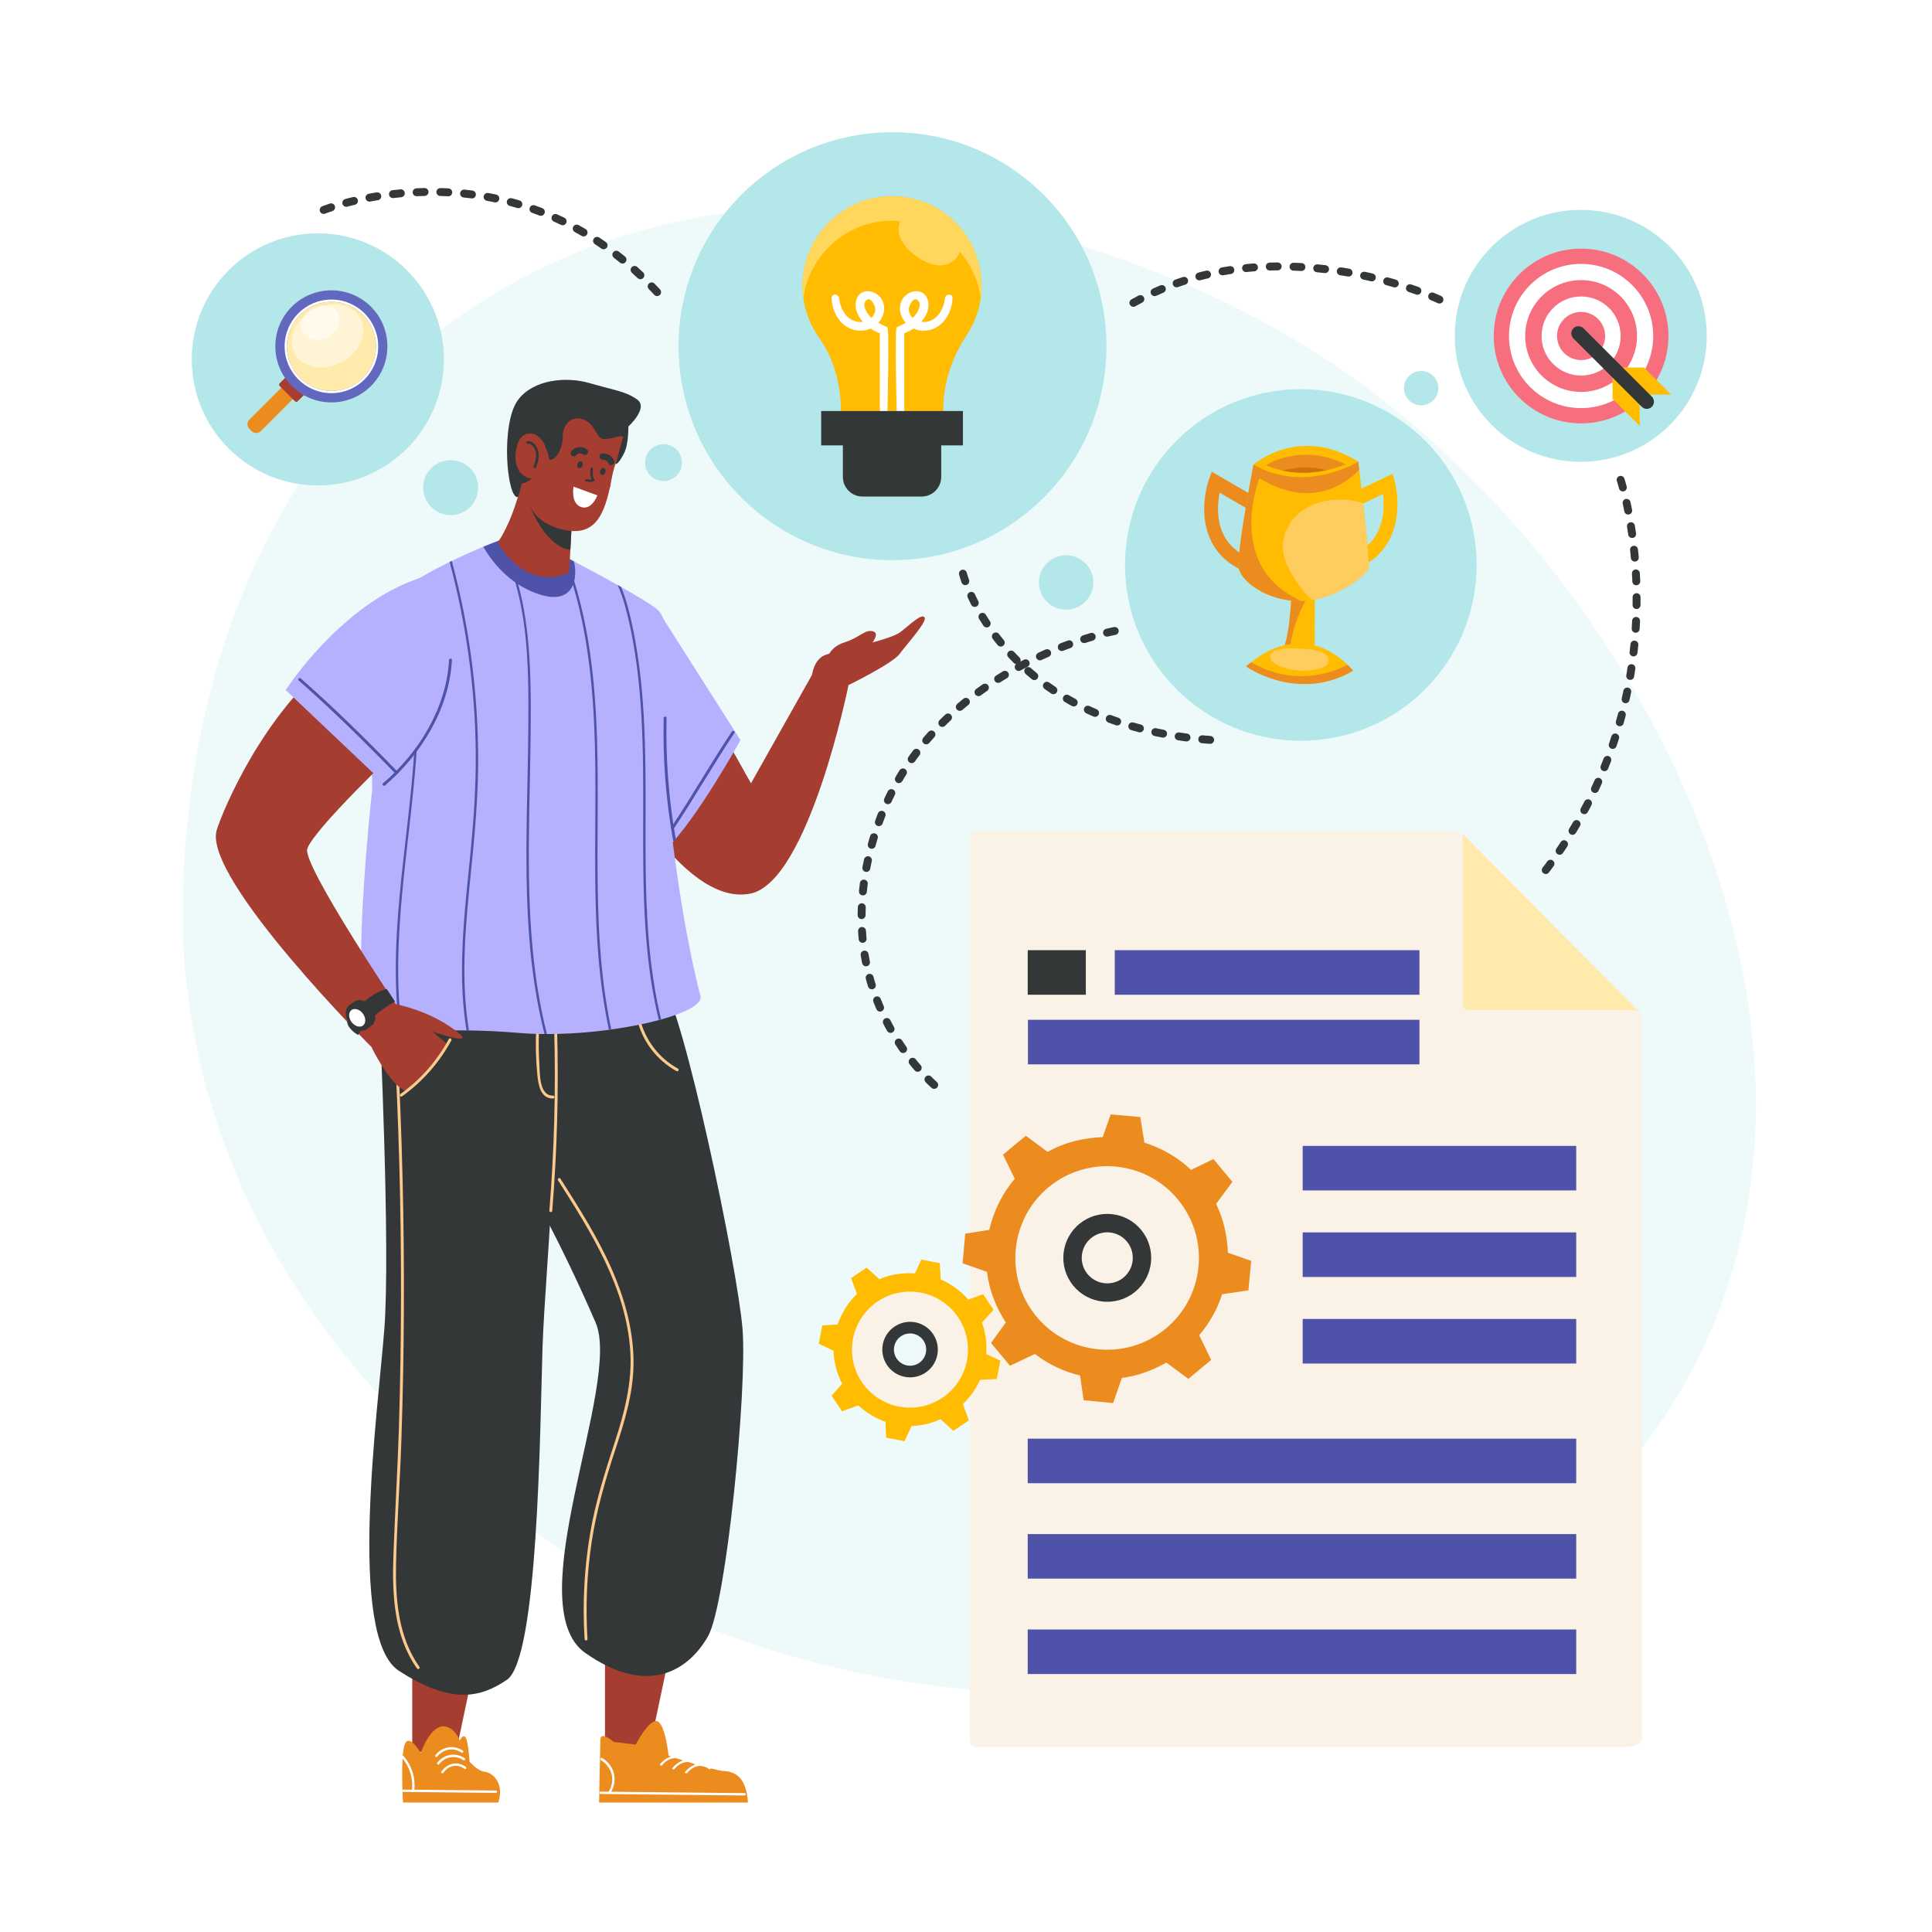 <?xml version="1.0" encoding="UTF-8"?> <svg xmlns="http://www.w3.org/2000/svg" xmlns:xlink="http://www.w3.org/1999/xlink" version="1.1" x="0px" y="0px" viewBox="0 0 500 500" style="enable-background:new 0 0 500 500;" xml:space="preserve"> <g id="BACKGROUND"> <rect style="fill:#FFFFFF;" width="500" height="500"></rect> <path style="opacity:0.22;fill:#B4E7E9;" d="M47.982,252.098c11.556,112.69,119.27,162.324,127.731,166.05 c82.103,36.159,206.877,27.934,258.016-56.202c54.976-90.448-8.163-214.307-89.411-268.234 c-56.641-37.594-156.615-64.121-230.077-8.435C38.436,142.74,47.254,244.996,47.982,252.098z"></path> </g> <g id="OBJECTS"> <g> <g> <path style="fill:#A53D31;" d="M156.803,195.757c0,0,19.058,39.211,37.409,35.504c15.075-3.045,25.384-53.964,25.384-53.964 l-9.438-2.665l-15.806,28.087l-24.082-42.958C170.269,159.761,156.217,185.607,156.803,195.757z"></path> <path style="fill:#A53D31;" d="M214.048,170.626c0,0,0.497-3.127,4.474-4.37c3.977-1.243,5.344-3.48,7.456-2.858 c2.113,0.621-1.219,4.225-1.219,4.225S216.409,171.391,214.048,170.626z"></path> <path style="fill:#A53D31;" d="M210.157,174.632c0,0,0.452-3.902,3.269-5.062c2.817-1.16,16.735-3.811,19.552-5.965 c2.817-2.154,5.468-4.87,6.296-3.843c0.829,1.027-4.639,6.992-6.462,9.477c-1.823,2.485-13.217,8.059-13.217,8.059 S211.527,176.877,210.157,174.632z"></path> <path style="fill:#B6B1FF;" d="M170.158,157.785l21.483,33.762c0,0-11.443,20.669-19.156,28.1v-1.338 C172.486,218.309,161.545,178.746,170.158,157.785z"></path> <g> <path style="fill:#4F52A9;" d="M189.416,189.322c-5.44,8.136-10.27,16.66-15.71,24.796c-0.269,0.402,0.38,0.778,0.648,0.378 c5.44-8.136,10.27-16.66,15.71-24.796C190.333,189.298,189.683,188.922,189.416,189.322L189.416,189.322z"></path> </g> <g> <path style="fill:#A53D31;" d="M194.231,203.044c0.009,3.37-0.207,6.73-0.648,10.071c-0.051,0.389,0.561,0.385,0.612,0 c0.441-3.341,0.657-6.701,0.648-10.071C194.842,202.65,194.23,202.65,194.231,203.044L194.231,203.044z"></path> </g> <g> <path style="fill:#A53D31;" d="M194.215,206.377c-0.84,1.23-1.68,2.46-2.52,3.69c-0.223,0.326,0.307,0.632,0.528,0.309 c0.84-1.23,1.68-2.46,2.52-3.69C194.965,206.36,194.436,206.054,194.215,206.377L194.215,206.377z"></path> </g> </g> <g> <g> <g> <polygon style="fill:#A53D31;" points="106.686,425.506 106.686,453.219 117.88,454.111 123.36,428.164 "></polygon> </g> <g> <g> <path style="fill:#EC8B1E;" d="M128.953,466.498h-24.659c0,0-0.696-11.97,0.445-15.024c1.141-3.054,4.137,2.19,4.137,2.19 s2.66-7.787,6.553-6.814c1.774,0.443,2.886,2.013,3.572,3.594c0.297-0.628,0.728-1.243,1.222-1.068 c0.932,0.331,1.283,6.424,1.29,6.568c1.061,1.107,2.516,2.375,3.752,2.548C128.142,458.898,130.413,461.979,128.953,466.498z"></path> </g> <g> <g> <path style="fill:#FFFFFF;" d="M113.134,454.632c1.6-1.986,4.163-2.481,6.322-1.056c0.329,0.217,0.636-0.312,0.309-0.528 c-2.368-1.563-5.297-1.04-7.063,1.152C112.457,454.503,112.887,454.938,113.134,454.632L113.134,454.632z"></path> </g> </g> <g> <g> <path style="fill:#FFFFFF;" d="M113.616,456.589c1.6-1.986,4.163-2.481,6.322-1.056c0.329,0.217,0.636-0.312,0.309-0.528 c-2.368-1.563-5.297-1.04-7.063,1.152C112.939,456.461,113.369,456.896,113.616,456.589L113.616,456.589z"></path> </g> </g> <g> <g> <path style="fill:#FFFFFF;" d="M114.749,458.789c1.341-1.885,3.576-2.415,5.493-0.994c0.316,0.235,0.622-0.296,0.309-0.528 c-2.194-1.627-4.808-0.925-6.33,1.214C113.992,458.802,114.522,459.108,114.749,458.789L114.749,458.789z"></path> </g> </g> <g> <g> <path style="fill:#FFFFFF;" d="M104.048,454.926c1.976,2.319,2.88,5.299,2.572,8.325c-0.04,0.391,0.572,0.388,0.612,0 c0.325-3.194-0.673-6.318-2.751-8.757C104.225,454.194,103.794,454.628,104.048,454.926L104.048,454.926z"></path> </g> </g> <g> <g> <path style="fill:#FFFFFF;" d="M104.374,463.748c7.99,0.083,15.981,0.167,23.971,0.25c0.394,0.004,0.394-0.608,0-0.612 c-7.99-0.083-15.981-0.167-23.971-0.25C103.98,463.132,103.98,463.744,104.374,463.748L104.374,463.748z"></path> </g> </g> </g> </g> <path style="fill:#343737;" d="M98.164,261.599c0,0,2.929,61.482,1.298,82.424c-1.631,20.943-9.702,79.683,3.793,88.392 c13.547,8.743,21.099,6.968,27.931,2.314c8.081-5.506,8.556-64.304,9.212-85.79c0.656-21.487,6.796-76.127-0.555-87.34 C132.491,250.385,98.164,261.599,98.164,261.599z"></path> <g> <path style="fill:#FBCA8C;" d="M101.913,267.165c1.28,22.774,1.907,45.584,1.868,68.394 c-0.019,11.363-0.203,22.726-0.551,34.084c-0.335,10.95-1.018,21.883-1.414,32.829c-0.363,10.038,0.09,20.811,6.088,29.312 c0.276,0.391,0.927,0.017,0.648-0.379c-5.476-7.76-6.248-17.463-6.052-26.679c0.228-10.702,1.03-21.399,1.385-32.099 c0.745-22.466,0.847-44.952,0.307-67.424c-0.305-12.687-0.817-25.368-1.529-38.039 C102.636,266.685,101.886,266.682,101.913,267.165L101.913,267.165z"></path> </g> </g> <g> <g> <g> <g> <polygon style="fill:#A53D31;" points="156.569,425.506 156.569,453.219 167.763,454.111 173.243,428.164 "></polygon> </g> </g> <g> <g> <path style="fill:#EC8B1E;" d="M164.511,451.501c0,0,3.519-6.757,5.596-6.035c2.077,0.721,2.923,8.917,2.923,8.917 s11.281,3.773,14.433,3.971c3.152,0.198,5.703,1.986,6.108,8.141h-38.522c0,0,0.26-13.9,0.33-16.282 c0.07-2.383,3.462,0.596,3.462,0.596L164.511,451.501z"></path> </g> <g> <g> <path style="fill:#FFFFFF;" d="M155.474,455.495c2.695,1.644,3.959,4.912,2.093,8.122c-0.207,0.356,0.28,0.667,0.489,0.309 c2.043-3.516,0.783-7.136-2.206-8.959C155.532,454.773,155.156,455.301,155.474,455.495L155.474,455.495z"></path> </g> </g> <g> <g> <path style="fill:#FFFFFF;" d="M155.417,464.282c10.073,0.105,20.145,0.21,30.218,0.316c2.342,0.024,4.684,0.049,7.025,0.073 c0.393,0.004,0.472-0.608,0.078-0.612c-10.073-0.105-20.145-0.211-30.218-0.316c-2.342-0.025-4.684-0.049-7.025-0.073 C155.102,463.667,155.024,464.278,155.417,464.282L155.417,464.282z"></path> </g> </g> <g> <g> <path style="fill:#FFFFFF;" d="M171.362,456.806c1.583-1.885,3.885-2.415,5.62-0.994c0.286,0.235,0.66-0.296,0.376-0.528 c-1.986-1.627-4.689-0.925-6.485,1.214C170.604,456.819,171.095,457.124,171.362,456.806L171.362,456.806z"></path> </g> </g> <g> <g> <path style="fill:#FFFFFF;" d="M174.553,457.808c1.583-1.885,3.885-2.415,5.62-0.994c0.286,0.235,0.66-0.296,0.376-0.528 c-1.986-1.627-4.689-0.925-6.485,1.214C173.794,457.82,174.286,458.126,174.553,457.808L174.553,457.808z"></path> </g> </g> <g> <g> <path style="fill:#FFFFFF;" d="M177.852,458.809c1.582-1.885,3.885-2.415,5.62-0.994c0.286,0.235,0.66-0.296,0.376-0.528 c-1.986-1.627-4.689-0.925-6.485,1.214C177.094,458.822,177.585,459.128,177.852,458.809L177.852,458.809z"></path> </g> </g> </g> </g> <path style="fill:#343737;" d="M118.376,276.269c0,0,18.972,27.158,35.775,66.034c6.848,15.843-20.253,73.173-2.65,85.5 c16.209,11.352,26.718,4.497,31.75-4.375c4.7-8.287,10.146-63.649,8.922-79.405c-1.223-15.756-15.531-83.947-20.829-89.2 C166.045,249.57,118.376,276.269,118.376,276.269z"></path> <g> <path style="fill:#FBCA8C;" d="M143.43,266.543c0.427,15.605,0.007,31.225-1.255,46.785c-0.039,0.481,0.711,0.479,0.75,0 c1.263-15.56,1.682-31.18,1.255-46.785C144.167,266.061,143.417,266.059,143.43,266.543L143.43,266.543z"></path> </g> <g> <path style="fill:#FBCA8C;" d="M138.745,266.54c-0.162,3.93-0.063,7.864,0.332,11.778c0.249,2.473,0.827,6.037,4.042,5.98 c0.482-0.009,0.483-0.759,0-0.75c-3.61,0.064-3.372-5.661-3.531-8.108c-0.193-2.964-0.216-5.933-0.093-8.9 C139.515,266.058,138.765,266.059,138.745,266.54L138.745,266.54z"></path> </g> <g> <path style="fill:#FBCA8C;" d="M164.918,263.921c1.377,5.632,5.077,10.471,10.151,13.277c0.423,0.234,0.801-0.414,0.379-0.648 c-4.913-2.717-8.473-7.376-9.806-12.829C165.527,263.253,164.804,263.452,164.918,263.921L164.918,263.921z"></path> </g> <g> <path style="fill:#FBCA8C;" d="M144.402,305.438c8.589,13.478,17.63,27.772,18.71,44.164c0.542,8.23-1.535,16.071-4.076,23.821 c-2.545,7.761-4.971,15.466-6.331,23.54c-1.514,8.989-1.98,18.13-1.413,27.227c0.03,0.479,0.78,0.483,0.75,0 c-0.523-8.396-0.177-16.839,1.087-25.158c1.255-8.26,3.573-16.175,6.194-24.089c2.502-7.556,4.806-15.234,4.63-23.276 c-0.172-7.855-2.316-15.551-5.416-22.729c-3.634-8.416-8.575-16.171-13.488-23.88 C144.79,304.654,144.141,305.029,144.402,305.438L144.402,305.438z"></path> </g> </g> <g> <path style="fill:#B6B1FF;" d="M173.887,215.675c-19.271,11.207-77.346,0-77.346,0s-1.719-53.816,3.103-59.405 c3.798-4.402,14.686-10.22,24.16-14.241c0.275-0.116,0.55-0.232,0.824-0.347c0.153-0.063,0.306-0.128,0.459-0.19 c1.621-0.671,3.187-1.28,4.652-1.815l15.589,3.919c0,0,0.871,0.451,2.288,1.195c0.128,0.067,0.263,0.139,0.402,0.21 c0.167,0.088,0.34,0.179,0.52,0.273c6.053,3.193,18.804,10.041,21.621,12.51c3.729,3.266,3.943,17.46,2.041,28.631 C170.298,197.585,173.887,215.675,173.887,215.675z"></path> <path style="fill:#4F52A9;" d="M140.24,154.018c-8.708-2.477-13.552-9.625-15.154-12.524c1.621-0.671,3.187-1.28,4.652-1.815 l15.589,3.919c0,0,0.871,0.451,2.288,1.195c0.128,0.067,0.263,0.139,0.402,0.21c0.167,0.088,0.34,0.179,0.52,0.273 C149.549,149.329,148.705,156.425,140.24,154.018z"></path> <g> <path style="fill:#4F52A9;" d="M145.653,139.766c-0.002-0.008-0.004-0.014-0.004-0.016c0.002-0.002,0.006,0.004,0.012,0.016 H145.653z"></path> </g> <path style="fill:#B6B1FF;" d="M171.098,263.839c-0.198,0.055-0.396,0.11-0.597,0.163c-3.562,0.96-7.778,1.8-12.298,2.428 c-0.204,0.029-0.408,0.055-0.612,0.084c-5.152,0.689-10.673,1.099-16.049,1.091c-0.212,0-0.424-0.002-0.634-0.004 c-2.302-0.016-4.575-0.11-6.775-0.296c-4.755-0.397-8.997-0.575-12.771-0.624c-0.21-0.004-0.416-0.006-0.622-0.008 c-7.185-0.069-12.632,0.318-16.643,0.5c-0.212,0.01-0.42,0.018-0.624,0.026c-3.501,0.143-5.835,0.088-7.23-0.658 c-6.353-3.399-0.016-61.358-0.016-61.358l0.09-0.008l10.082-0.92l0.599-0.055l16.025-1.464l0.62-0.055l12.883-1.176l0.616-0.055 l16.93-1.545l0.602-0.055l11.747-1.072l0.614-0.057l4.722-0.43c0.552,4.687,1.164,10.182,1.904,16.158 c0.053,0.42,0.104,0.842,0.159,1.266c1.631,12.997,3.882,28.115,7.468,42.113C181.795,259.809,177.63,262.023,171.098,263.839z"></path> <g> <path style="fill:#4F52A9;" d="M171.76,185.822c-0.249,10.597,0.566,21.189,2.422,31.624c0.085,0.474,0.807,0.273,0.723-0.199 c-1.845-10.37-2.643-20.895-2.396-31.425C172.522,185.339,171.772,185.34,171.76,185.822L171.76,185.822z"></path> </g> <g> <path style="fill:#4F52A9;" d="M106.998,204.2c-0.428,4.335-0.926,8.667-1.421,12.997c-0.508,4.43-1.009,8.861-1.431,13.293 c-1.152,12.139-1.715,24.584-0.049,36.682c-0.212,0.01-0.42,0.018-0.624,0.026c-0.51-3.676-0.813-7.384-0.95-11.097 c-0.483-13.071,0.991-26.033,2.475-38.994c0.489-4.284,0.981-8.567,1.401-12.853c0.133-1.346,0.259-2.691,0.375-4.039 c1.364-15.805,1.531-32.18-3.123-47.435c0.169-0.122,0.34-0.245,0.516-0.367c2.234,7.252,3.415,14.802,3.851,22.394 C108.582,184.644,107.966,194.433,106.998,204.2z"></path> </g> <g> <path style="fill:#4F52A9;" d="M123.744,197.527c-0.008,1.719-0.043,3.437-0.102,5.154c-0.188,5.574-0.622,11.132-1.144,16.688 c-0.149,1.594-0.306,3.191-0.467,4.785c-1.419,14.064-2.981,28.531-0.671,42.527c-0.21-0.004-0.416-0.006-0.622-0.008 c-1.003-6.116-1.283-12.353-1.142-18.561c0.202-8.844,1.197-17.642,2.071-26.435c0.077-0.791,0.155-1.58,0.228-2.371 c0.522-5.517,0.936-11.038,1.125-16.569c0.088-2.575,0.128-5.15,0.106-7.731c-0.141-16.73-2.428-33.418-6.767-49.573 c0.188-0.094,0.373-0.184,0.561-0.273c2.255,8.371,3.961,16.883,5.101,25.479C123.206,179.549,123.783,188.538,123.744,197.527z "></path> </g> <g> <g> <path style="fill:#4F52A9;" d="M141.541,267.605c-0.212,0-0.424-0.002-0.634-0.004c-2.018-7.986-3.225-16.164-3.892-24.376 c-0.616-7.59-0.789-15.193-0.775-22.802c0.01-6.304,0.155-12.612,0.285-18.918c0.098-4.699,0.188-9.397,0.212-14.092 c0.082-15.872,0.063-33.198-7.811-47.433c0.194-0.075,0.387-0.147,0.577-0.214c3.929,7.174,5.909,15.242,6.875,23.35 c1.046,8.747,1.034,17.605,0.954,26.4c-0.037,3.98-0.112,7.955-0.192,11.933c-0.112,5.484-0.232,10.967-0.271,16.451 c-0.006,0.85-0.01,1.7-0.01,2.553C136.832,236.283,137.643,252.239,141.541,267.605z"></path> </g> </g> <g> <path style="fill:#4F52A9;" d="M158.202,266.431c-0.204,0.029-0.408,0.055-0.612,0.084c-1.337-6.257-2.194-12.618-2.722-19 c-0.746-9.034-0.858-18.084-0.84-27.136c0.014-6.824,0.102-13.652,0.043-20.474c-0.018-2.281-0.053-4.563-0.112-6.844 c-0.436-16.696-2.186-33.646-8.298-49.29c0.194,0.102,0.467,0.245,0.811,0.422c3.034,7.937,5.001,16.243,6.216,24.657 c1.484,10.282,1.896,20.635,1.984,31c0.057,6.83-0.027,13.664-0.037,20.486c-0.002,0.669-0.002,1.337-0.002,2.006 C154.644,237.082,155.117,251.998,158.202,266.431z"></path> </g> <g> <path style="fill:#4F52A9;" d="M171.098,263.839c-0.198,0.055-0.396,0.11-0.597,0.163c-1.382-5.694-2.308-11.499-2.909-17.334 c-0.962-9.346-1.132-18.728-1.146-28.115c-0.012-6.593,0.055-13.189-0.025-19.776c-0.014-1.15-0.031-2.3-0.055-3.45 c-0.177-8.63-0.661-17.275-1.961-25.815c-0.634-4.157-1.44-8.306-2.545-12.363c-0.532-1.957-1.172-3.9-2.008-5.745 c0.296,0.165,0.589,0.332,0.881,0.495c0.736,1.751,1.315,3.58,1.806,5.419c1.244,4.657,2.114,9.421,2.767,14.196 c1.234,9.026,1.619,18.109,1.729,27.206c0.081,6.557,0.02,13.12,0.031,19.67c0.002,1.527,0.008,3.052,0.02,4.577 C167.201,236.664,167.876,250.516,171.098,263.839z"></path> </g> </g> <g> <path style="fill:#A53D31;" d="M103.06,193.852c0,0-21.7,20.548-23.535,25.795c-1.441,4.121,24.687,42.916,24.687,42.916 l-7.109,9.386c0,0-44.895-44.767-41.001-57.176c1.685-5.369,12.008-29.963,30.05-44.147L103.06,193.852z"></path> <g> <path style="fill:#343737;" d="M89.853,264.447c0,0,4.17-6.977,10.236-8.506l2.141,3.262c0,0-7.173,3.866-9.545,8.665 C92.684,267.868,89.937,266.323,89.853,264.447z"></path> <path style="fill:#343737;" d="M94.961,266.308l1.234-0.913c1.242-0.919,1.233-3.043-0.024-4.743 c-1.258-1.699-3.287-2.331-4.529-1.411l-1.467,1.116l0.552,0.687l3.828,4.758L94.961,266.308z"></path> <path style="fill:#343737;" d="M94.961,266.308c1.244-0.92,1.232-3.044-0.025-4.743c-1.258-1.699-3.285-2.331-4.529-1.411 c-1.244,0.92-1.232,3.044,0.025,4.743C91.69,266.597,93.718,267.228,94.961,266.308z"></path> <path style="fill:#FFFFFF;" d="M93.928,265.418c0.811-0.6,0.804-1.986-0.016-3.095c-0.82-1.109-2.143-1.521-2.955-0.92 c-0.812,0.6-0.804,1.986,0.016,3.095C91.794,265.606,93.117,266.018,93.928,265.418z"></path> </g> <g> <path style="fill:#A53D31;" d="M79.434,218.903c-2.209-2.584-5.103-4.406-8.38-5.302c-0.699-0.191-0.998,0.894-0.299,1.085 c3.104,0.849,5.793,2.568,7.883,5.013C79.11,220.25,79.902,219.451,79.434,218.903L79.434,218.903z"></path> </g> <g> <path style="fill:#A53D31;" d="M74.467,212.524c1.125,1.527,1.983,3.176,2.565,4.983c0.221,0.686,1.308,0.393,1.085-0.299 c-0.61-1.893-1.498-3.65-2.679-5.252C75.013,211.38,74.037,211.94,74.467,212.524L74.467,212.524z"></path> </g> <path style="fill:#A53D31;" d="M115.664,270.151c0,0-0.22,0.456-0.603,1.193c0,0,0,0-0.001,0.002 c-2.963,4.012-6.357,7.708-10.107,10.996c-4.083-1.612-8.71-11.139-8.71-11.139l6.186-11.311c0,0,9.536,1.707,16.57,7.714 c3.523,3.009-7.034-0.604-7.034-0.604L115.664,270.151z"></path> <g> <path style="fill:#FBCA8C;" d="M116.155,268.9c-3.049,5.62-7.31,10.474-12.503,14.206c-0.388,0.279-0.014,0.93,0.378,0.648 c5.298-3.808,9.66-8.739,12.772-14.475C117.033,268.854,116.386,268.475,116.155,268.9L116.155,268.9z"></path> </g> <g> <g> <path style="fill:#B6B1FF;" d="M108.437,149.682c-15.07,4.94-27.87,19.112-34.517,28.888l25.472,24.149 c0,0,10.058-6.022,13.423-21.245C116.517,164.723,108.437,149.682,108.437,149.682z"></path> </g> </g> <g> <path style="fill:#4F52A9;" d="M77.31,176.108c8.705,7.667,16.989,15.813,25.055,24.144c0.336,0.347,0.866-0.183,0.53-0.53 c-8.066-8.332-16.35-16.478-25.055-24.144C77.479,175.26,76.947,175.788,77.31,176.108L77.31,176.108z"></path> </g> <g> <path style="fill:#4F52A9;" d="M116.214,170.802c-0.671,12.411-7.833,23.988-17.108,31.937c-0.367,0.315,0.165,0.843,0.53,0.53 c9.429-8.081,16.646-19.862,17.327-32.468C116.99,170.32,116.24,170.321,116.214,170.802L116.214,170.802z"></path> </g> </g> <g> <g> <g> <path style="fill:#A53D31;" d="M128.839,140.4c0,0,6.669,12.863,18.455,7.798l0.423-7.95l0.279-5.246l0.196-3.673 l-13.008-7.143C133.685,130.612,131.706,136.032,128.839,140.4z"></path> </g> <g> <path style="fill:#343737;" d="M136.937,130.445c3.569,9.25,8.662,11.922,10.674,11.802l0.385-7.247L136.937,130.445z"></path> </g> </g> <g> <g> <path style="fill:#A53D31;" d="M135.279,120.142c-0.141,0.562-0.242,1.088-0.305,1.595c-0.145,1.174-0.09,2.247,0.145,3.395 c0.31,1.512,0.928,3.162,1.803,5.351c1.376,3.439,4.621,5.477,8.04,6.407c9.08,2.473,11.572-3.499,13.344-13.055 c1.099-5.934,3.606-8.713,2.763-11.361l-0.003-0.001c-0.069-0.131-0.141-0.259-0.214-0.385 c-1.735-3.025-4.633-5.217-7.983-6.195c-0.646-0.188-1.268-0.347-1.872-0.479c-0.136-0.034-0.273-0.063-0.408-0.088 c-0.056-0.014-0.113-0.025-0.167-0.034c-0.153-0.033-0.304-0.062-0.456-0.087c-0.108-0.021-0.216-0.04-0.323-0.056 c-0.247-0.042-0.487-0.077-0.723-0.108c-7.532-0.966-10.531,2.971-11.963,7.268 C135.985,115.232,135.737,118.319,135.279,120.142z"></path> </g> <path style="fill:#343737;" d="M138.515,112.438c0,0,2.342,1.417,2.599,3.238c0.257,1.821,0.34,3.88,1.84,3.184 c1.5-0.696,2.723-3.363,2.695-6.029c-0.028-2.667,2.051-5.5,5.386-4.25c3.335,1.25,3.091,5.114,5.422,5.057 c2.331-0.057,3.901-1.14,4.783-0.557c0,0-1.094,4.361-1.971,7.007c0,0,0.634,0.347,2.228-2.769 c1.226-2.397,1.125-6.946,1.125-6.946s5.333-4.833,2.25-7c-3.083-2.167-5.965-2.375-12.215-4.208 c-6.25-1.833-14.602-0.906-18.535,4.25c-4.661,6.111-2.964,25.676-0.111,25.242 C134.342,128.618,135.777,121.445,138.515,112.438z"></path> <g> <path style="fill:#343737;" d="M137.907,123.533c-1.293-0.305-2.256-0.952-2.932-1.796c-0.145,1.174-0.09,2.247,0.145,3.395 C136.139,124.913,137.088,124.413,137.907,123.533z"></path> </g> <g> <path style="fill:#343737;" d="M150.738,120.524c-0.18,0.477-0.616,0.755-0.974,0.62c-0.358-0.135-0.502-0.631-0.322-1.108 c0.18-0.477,0.616-0.755,0.974-0.62C150.774,119.551,150.918,120.047,150.738,120.524z"></path> </g> <g> <path style="fill:#343737;" d="M156.641,122.247c-0.18,0.477-0.616,0.755-0.974,0.62s-0.502-0.631-0.322-1.108 c0.18-0.477,0.616-0.755,0.974-0.62C156.677,121.273,156.821,121.77,156.641,122.247z"></path> </g> <g> <path style="fill:#A53D31;" d="M145.038,121.876c-0.126,0.501,0.551,1.102,1.511,1.344c0.961,0.241,1.841,0.032,1.967-0.469 c0.126-0.501-0.551-1.102-1.511-1.344C146.045,121.165,145.164,121.375,145.038,121.876z"></path> </g> <g> <path style="fill:#A53D31;" d="M157.828,126.231c-0.373,0.133-0.902,0.143-1.456,0.004c-0.959-0.241-1.636-0.842-1.51-1.344 c0.126-0.5,1.007-0.709,1.966-0.468c0.528,0.133,0.971,0.375,1.242,0.65L157.828,126.231z"></path> </g> <g> <g> <path style="fill:#343737;" d="M150.973,117.641c-0.509-0.357-1.334-0.527-1.755,0.068c-0.256,0.361-0.708,0.547-1.122,0.311 c-0.356-0.204-0.57-0.756-0.311-1.122c0.919-1.297,2.68-1.615,4-0.689c0.363,0.254,0.546,0.71,0.311,1.122 C151.891,117.688,151.34,117.898,150.973,117.641L150.973,117.641z"></path> </g> </g> <g> <g> <path style="fill:#343737;" d="M157.502,119.985c-0.321-0.659-0.772-1.024-1.528-1.019c-1.06,0.007-1.098-1.639-0.037-1.646 c1.303-0.009,2.404,0.643,2.978,1.82C159.377,120.086,157.967,120.938,157.502,119.985L157.502,119.985z"></path> </g> </g> <g> <path style="fill:#343737;" d="M151.602,124.551c-0.139-0.062-0.214-0.219-0.167-0.368c0.049-0.161,0.22-0.251,0.381-0.201 c0.558,0.172,1.017,0.153,1.307,0.106c-0.554-1.162-0.281-2.761-0.267-2.835c0.029-0.166,0.187-0.276,0.353-0.247 c0.166,0.03,0.277,0.187,0.247,0.353c-0.003,0.018-0.305,1.795,0.379,2.742c0.054,0.074,0.071,0.169,0.047,0.258 c-0.024,0.089-0.086,0.162-0.17,0.199c-0.035,0.016-0.872,0.378-2.075,0.008C151.624,124.56,151.612,124.556,151.602,124.551z"></path> </g> </g> <g> <path style="fill:#FFFFFF;" d="M154.601,128.2c0,0-2.078-0.77-6.169-2.258c0,0-0.862,4.59,2.202,5.342 C153.234,131.921,154.601,128.2,154.601,128.2z"></path> </g> <g> <g> <path style="fill:#A53D31;" d="M150.746,132.986c-0.748,0.056-1.481-0.128-1.905-0.789c-0.215-0.335,0.316-0.652,0.53-0.317 c0.302,0.472,0.844,0.527,1.361,0.489C151.129,132.339,151.14,132.957,150.746,132.986L150.746,132.986z"></path> </g> </g> <g> <g> <path style="fill:#A53D31;" d="M141.369,122.004c0.86-1.342,0.992-3.021,0.471-4.527c-0.676-1.95-2.053-5.036-4.061-5.254 c-2.951-0.32-3.928,2.137-4.299,4.796c-0.37,2.659,0.475,6.477,4.171,6.824C139.499,124.016,140.664,123.102,141.369,122.004z"></path> </g> </g> <g> <g> <g> <path style="fill:#343737;" d="M138.088,120.691c0.413-1.048,0.768-2.164,0.625-3.306c-0.127-1.02-0.829-2.629-2.118-2.537 c-0.432,0.031-0.555-0.638-0.119-0.669c1.243-0.089,2.166,0.862,2.612,1.958c0.643,1.58,0.235,3.272-0.365,4.795 C138.564,121.337,137.927,121.099,138.088,120.691L138.088,120.691z"></path> </g> </g> </g> </g> </g> <g> <g> <g> <path style="fill:#FAF2E6;" d="M250.945,218.353c0-1.602,0.368-3.339,1.97-3.339h124.363l47.703,47.21v187.431 c0,1.602-2.23,2.462-3.832,2.462H252.915c-1.602,0-1.97-0.86-1.97-2.462V218.353z"></path> </g> <g> <path style="fill:#FFEAAC;" d="M380.54,261.424h43.146l-45.116-45.608v43.146C378.571,260.563,378.939,261.424,380.54,261.424z"></path> </g> <rect x="265.973" y="245.906" style="fill:#343737;" width="15.039" height="11.53"></rect> <path style="fill:#4F52A9;" d="M367.35,245.906h-78.853v11.53h78.853V245.906z M367.35,263.926H266.029v11.53H367.35V263.926z M265.973,383.85h141.95v-11.53h-141.95V383.85z M265.973,408.547h141.95v-11.53h-141.95V408.547z M265.973,433.243h141.95 v-11.53h-141.95V433.243z M337.133,296.555v11.53h70.79v-11.53H337.133z M337.133,330.48h70.79v-11.53h-70.79V330.48z M337.133,352.875h70.79v-11.53h-70.79V352.875z"></path> </g> <g> <g> <path style="fill:#FAF2E6;" d="M304.799,348.037c12.413-10.088,14.298-28.333,4.208-40.751 c-10.094-12.416-28.335-14.301-40.752-4.212c-12.417,10.09-14.303,28.336-4.211,40.754 C274.136,356.244,292.382,358.13,304.799,348.037z M280.796,318.505c3.894-3.164,9.616-2.573,12.781,1.322 c3.165,3.895,2.574,9.617-1.319,12.781c-3.895,3.165-9.619,2.575-12.783-1.32C276.309,327.392,276.901,321.67,280.796,318.505z"></path> <path style="fill:#343737;" d="M290.726,330.656c-2.824,2.298-6.997,1.867-9.295-0.96c-2.3-2.825-1.868-6.998,0.962-9.296 c2.828-2.299,6.997-1.864,9.293,0.962C293.982,324.19,293.556,328.357,290.726,330.656 M293.733,334.352 c4.873-3.96,5.612-11.123,1.651-15.995c-3.96-4.876-11.123-5.613-15.995-1.654c-4.876,3.962-5.618,11.124-1.655,15.997 C281.697,337.575,288.857,338.314,293.733,334.352L293.733,334.352z"></path> <path style="fill:#EC8B1E;" d="M256.476,347.552l4.906,5.901l6.436-3.049c3.547,2.683,7.493,4.585,11.695,5.559l0.936,6.419 l7.626,0.719l2.264-6.5c4.017-0.488,7.852-1.894,11.509-3.974l5.702,4.22l5.901-4.906l-3.102-6.38 c2.696-3.197,4.723-6.766,5.94-10.614l6.798-1.01l0.719-7.625l-6.027-2.105c-0.18-4.281-1.087-8.668-3.05-12.637l4.209-5.711 l-4.906-5.901l-5.777,2.817c-3.495-3.336-7.691-5.663-12.084-7.07l-1.065-6.612l-7.66-0.688l-2.065,5.876 c-4.867,0.176-9.849,1.344-14.272,3.829l-5.629-4.181l-5.901,4.906l3.046,6.237c-3.309,3.862-5.485,8.458-6.605,13.217 l-6.218,0.99l-0.69,7.661l6.334,2.219c0.531,4.599,2.234,9.009,4.854,13.101L256.476,347.552z M268.084,340.545 c-8.265-10.169-6.716-25.167,3.455-33.432c10.169-8.264,25.164-6.713,33.427,3.457c8.266,10.168,6.719,25.165-3.453,33.429 C291.343,352.263,276.347,350.714,268.084,340.545z"></path> </g> <g> <path style="fill:#FAF2E6;" d="M245.559,364.586c8.448-5.552,10.795-16.903,5.242-25.354 c-5.556-8.45-16.904-10.797-25.354-5.245c-8.45,5.553-10.798,16.905-5.244,25.356 C225.756,367.793,237.108,370.141,245.559,364.586z M232.348,344.488c2.65-1.742,6.21-1.005,7.952,1.645 c1.742,2.651,1.006,6.211-1.644,7.952c-2.651,1.742-6.212,1.006-7.953-1.645C228.961,349.79,229.698,346.23,232.348,344.488z"></path> <path style="fill:#343737;" d="M237.817,352.761c-1.922,1.265-4.518,0.728-5.783-1.196c-1.266-1.922-0.728-4.519,1.197-5.783 c1.924-1.265,4.518-0.726,5.782,1.197C240.277,348.903,239.744,351.496,237.817,352.761 M239.473,355.277 c3.316-2.179,4.238-6.636,2.057-9.951c-2.179-3.318-6.636-4.238-9.951-2.059c-3.319,2.18-4.241,6.636-2.06,9.952 C231.7,356.536,236.155,357.457,239.473,355.277L239.473,355.277z"></path> <path style="fill:#FFBC00;" d="M215.206,361.202l2.708,4.023l4.241-1.507c2.059,1.913,4.419,3.36,6.999,4.24l0.18,4.095 l4.749,0.938l1.837-3.943c2.557-0.051,5.058-0.691,7.49-1.765l3.316,3.017l4.023-2.709l-1.544-4.209 c1.899-1.838,3.401-3.953,4.411-6.295l4.338-0.202l0.938-4.748l-3.655-1.708c0.159-2.703-0.131-5.52-1.113-8.139l3.01-3.323 l-2.708-4.023l-3.812,1.403c-1.985-2.32-4.475-4.05-7.148-5.215l-0.248-4.225l-4.772-0.921l-1.673,3.563 c-3.071-0.199-6.278,0.217-9.217,1.498l-3.273-2.988l-4.023,2.708l1.518,4.116c-2.327,2.217-3.988,4.969-4.995,7.889 l-3.972,0.226l-0.922,4.773l3.841,1.799c0.041,2.926,0.831,5.807,2.217,8.547L215.206,361.202z M222.951,357.536 c-4.549-6.92-2.619-16.251,4.302-20.8c6.92-4.548,16.25-2.618,20.797,4.303c4.549,6.92,2.621,16.251-4.301,20.798 C236.829,366.386,227.499,364.456,222.951,357.536z"></path> </g> </g> </g> <g> <g> <path style="fill:#B4E7E9;" d="M382.153,146.208c0,25.129-20.371,45.5-45.499,45.5c-25.128,0-45.5-20.371-45.5-45.5 c0-25.128,20.371-45.499,45.5-45.499C361.782,100.709,382.153,121.08,382.153,146.208z"></path> <g> <g> <path style="fill:#EC8B1E;" d="M323.512,148.457c-4.952-1.773-8.415-4.773-10.294-8.919 c-3.253-7.174-0.473-15.094-0.352-15.428l0.728-2.025l11.438,6.625l-1.744,3.231l-7.632-4.42 c-0.499,2.468-0.92,6.683,0.801,10.457c1.458,3.199,4.228,5.548,8.229,6.981L323.512,148.457z"></path> </g> <g> <path style="fill:#FFBC00;" d="M348.393,148.08c5.08-1.362,8.777-4.069,10.988-8.047c3.828-6.885,1.704-15.006,1.611-15.348 l-0.56-2.078l-11.941,5.668l1.475,3.363l7.968-3.782c0.295,2.501,0.371,6.736-1.652,10.358 c-1.715,3.069-4.667,5.184-8.772,6.285L348.393,148.08z"></path> </g> <g> <g> <path style="fill:#FFBC00;" d="M340.269,168.055c-2.448,1.399-4.757,1.379-6.359,1.073c-1.345-0.259-2.192-0.72-2.192-0.72 c2.581-2.902,2.694-20.463,2.694-20.463l6.498-0.549c-0.308,1.209-0.461,2.535-0.517,3.903 C340.158,157.714,340.269,168.055,340.269,168.055z"></path> <path style="fill:#EC8B1E;" d="M340.394,151.3c-3.115,4.187-6.768,12.567-6.483,17.828c-1.345-0.259-2.192-0.72-2.192-0.72 c2.581-2.902,2.694-20.463,2.694-20.463l6.498-0.549C340.602,148.606,340.45,149.932,340.394,151.3z"></path> </g> <g> <path style="fill:#FFBC00;" d="M350.175,173.598c-14.384,8.338-27.693-1.133-27.693-1.133c0.43-0.377,0.858-0.723,1.274-1.048 c12.168-9.612,21.544-2.752,24.986,0.617C349.672,172.944,350.175,173.598,350.175,173.598z"></path> <path style="fill:#EC8B1E;" d="M350.175,173.598c-14.384,8.338-27.693-1.133-27.693-1.133c0.43-0.377,0.858-0.723,1.274-1.048 c3.917,2.163,8.05,3.547,12.814,3.575c4.258,0.019,8.514-1.032,12.172-2.958C349.672,172.944,350.175,173.598,350.175,173.598 z"></path> <path style="fill:#FFCC5E;" d="M341.238,173.102c1.094-0.28,2.169-0.753,2.549-1.58c0.363-0.79-0.116-1.736-0.864-2.271 c-1.4-0.998-3.614-1.191-5.322-1.305c-2.106-0.141-4.338-0.28-6.415,0.114c-3.249,0.618-3.3,2.924-0.183,4.249 C334.151,173.647,337.901,173.954,341.238,173.102z"></path> </g> </g> <g> <path style="fill:#FFBC00;" d="M354.194,146.905c-0.369,1.817-7.144,7.178-14.659,8.397c-0.889,0.149-1.794,0.232-2.704,0.251 c-0.107,0.005-0.214,0.01-0.321,0.005c-8.643-0.011-15.136-5.025-15.89-8.407c-0.754-3.382,3.786-26.92,3.786-26.92 c8.753-1.373,27.119-0.742,27.119-0.742s0.101,0.8,0.252,2.121c0.24,1.99,0.609,5.172,0.995,8.612 C353.574,137.41,354.419,145.758,354.194,146.905z"></path> <path style="fill:#EC8B1E;" d="M325.929,123.765c0,0-9.126,22.935,10.901,31.789c-0.107,0.005-0.214,0.01-0.321,0.005 c-8.643-0.011-15.136-5.025-15.89-8.407c-0.754-3.382,3.786-26.92,3.786-26.92c8.753-1.373,27.119-0.742,27.119-0.742 s0.101,0.8,0.252,2.121C347.61,125.781,338.738,131.592,325.929,123.765z"></path> <g> <path style="fill:#FFBC00;" d="M324.402,120.231c0,0,11.909-10.389,27.123-0.742 C351.525,119.489,337.8,127.953,324.402,120.231z"></path> <path style="fill:#EC8B1E;" d="M348.251,120.151c0,0-1.909,0.885-4.906,1.54c-2.987,0.637-7.054,1.054-11.377,0.108 c-1.423-0.317-2.876-0.775-4.321-1.417C327.646,120.382,336.611,114.464,348.251,120.151z"></path> <path style="fill:#D1730C;" d="M343.344,121.691c-2.987,0.637-7.054,1.054-11.377,0.108 C334.765,120.998,338.728,120.503,343.344,121.691z"></path> </g> <path style="fill:#FFCC5E;" d="M354.194,146.905c-0.369,1.817-7.144,7.178-14.659,8.397c-2.23-2.164-4.134-4.686-5.618-7.45 c-0.896-1.665-1.652-3.445-1.86-5.343c-0.375-3.477,1.214-7.013,3.736-9.344c2.521-2.332,5.88-3.527,9.245-3.815 c2.605-0.227,5.241,0.085,7.733,0.872C353.574,137.41,354.419,145.758,354.194,146.905z"></path> </g> </g> </g> <g> <ellipse transform="matrix(0.045 -0.999 0.999 0.045 303.83 491.768)" style="fill:#B4E7E9;" cx="409.171" cy="86.943" rx="32.605" ry="32.605"></ellipse> <g> <g> <path style="fill:#F76E7F;" d="M431.798,86.958c0,12.488-10.124,22.612-22.612,22.612c-12.488,0-22.612-10.124-22.612-22.612 c0-12.488,10.124-22.612,22.612-22.612C421.674,64.346,431.798,74.47,431.798,86.958z"></path> <path style="fill:#FFFFFF;" d="M427.849,86.958c0,10.307-8.355,18.662-18.663,18.662c-10.307,0-18.662-8.355-18.662-18.662 c0-10.307,8.355-18.663,18.662-18.663C419.493,68.296,427.849,76.651,427.849,86.958z"></path> <path style="fill:#F76E7F;" d="M423.658,86.958c0,7.993-6.479,14.472-14.472,14.472c-7.993,0-14.472-6.48-14.472-14.472 c0-7.993,6.479-14.472,14.472-14.472C417.179,72.486,423.658,78.965,423.658,86.958z"></path> <path style="fill:#FFFFFF;" d="M419.42,86.958c0,5.652-4.582,10.233-10.234,10.233c-5.651,0-10.233-4.582-10.233-10.233 c0-5.652,4.582-10.233,10.233-10.233C414.838,76.725,419.42,81.307,419.42,86.958z"></path> <path style="fill:#F76E7F;" d="M415.416,86.958c0,3.44-2.789,6.229-6.23,6.229c-3.44,0-6.229-2.789-6.229-6.229 c0-3.441,2.789-6.229,6.229-6.229C412.627,80.729,415.416,83.518,415.416,86.958z"></path> </g> <g> <g> <polygon style="fill:#FFBC00;" points="417.336,95.133 417.336,103.236 424.351,110.252 424.351,102.123 "></polygon> <polygon style="fill:#FFBC00;" points="417.362,95.108 425.464,95.108 432.48,102.123 424.351,102.123 "></polygon> </g> <g> <path style="fill:#343737;" d="M426.192,105.816c-0.474,0-0.948-0.181-1.309-0.542l-17.687-17.688 c-0.723-0.723-0.723-1.895,0-2.618c0.723-0.723,1.895-0.723,2.618,0l17.687,17.688c0.723,0.723,0.723,1.895,0,2.618 C427.14,105.635,426.666,105.816,426.192,105.816z"></path> </g> </g> </g> </g> <g> <ellipse transform="matrix(1 -0.028 0.028 1 -2.391 6.42)" style="fill:#B4E7E9;" cx="230.862" cy="89.64" rx="55.353" ry="55.353"></ellipse> <g> <path style="fill:#FFBC00;" d="M254.031,73.947c0-13.286-11.182-23.96-24.648-23.125c-11.805,0.733-21.297,10.535-21.68,22.356 c-0.17,5.255,1.412,10.132,4.205,14.094c3.861,5.476,5.713,12.119,5.713,18.818v0.28h26.48v-0.279 c0-6.927,2.26-13.595,6.087-19.368C252.617,83.062,254.031,78.67,254.031,73.947z"></path> <g> <path style="fill:#FFFFFF;" d="M229.649,84.728c-0.648-0.331-1.714-0.831-2.338-1.186c1.324-1.449,1.954-3.48,1.173-5.485 c-1.181-3.035-5.924-4.004-6.908-0.3c-0.521,1.963,0.328,3.953,1.741,5.541c-0.893,0.119-1.845-0.017-2.675-0.414 c-2.137-1.021-3.218-3.452-3.479-5.693c-0.142-1.223-2.032-1.288-1.963,0c0.23,4.287,2.99,8.47,7.723,8.399 c0.829-0.013,1.636-0.222,2.377-0.569c0.779,0.529,1.604,0.944,2.402,1.203v22.046c0,1.234,1.918,1.236,1.918,0 C229.619,108.27,230.222,85.021,229.649,84.728z M226.515,80.256c-0.102,0.852-0.467,1.524-0.984,2.023 c-0.373-0.344-0.715-0.732-1.01-1.185c-0.413-0.635-1.096-1.973-0.749-2.733C224.89,75.911,226.662,79.025,226.515,80.256z"></path> <path style="fill:#FFFFFF;" d="M232.103,108.27c0,1.236,1.918,1.234,1.918,0V86.224c0.798-0.259,1.623-0.674,2.402-1.203 c0.742,0.347,1.548,0.556,2.377,0.569c4.733,0.071,7.492-4.112,7.723-8.399c0.069-1.288-1.821-1.223-1.963,0 c-0.26,2.24-1.342,4.671-3.479,5.693c-0.83,0.397-1.782,0.533-2.675,0.414c1.413-1.588,2.262-3.578,1.741-5.541 c-0.984-3.704-5.727-2.735-6.908,0.3c-0.78,2.005-0.151,4.036,1.173,5.485c-0.624,0.355-1.69,0.855-2.337,1.186 C231.5,85.021,232.103,108.27,232.103,108.27z M237.951,78.362c0.347,0.76-0.335,2.098-0.749,2.733 c-0.295,0.453-0.637,0.84-1.01,1.185c-0.517-0.499-0.881-1.171-0.983-2.023C235.06,79.025,236.833,75.911,237.951,78.362z"></path> </g> <g> <rect x="212.518" y="106.371" style="fill:#343737;" width="36.686" height="8.893"></rect> <path style="fill:#343737;" d="M238.511,128.505h-15.3c-2.803,0-5.076-2.273-5.076-5.076v-12.611h25.451v12.611 C243.586,126.232,241.314,128.505,238.511,128.505z"></path> </g> <path style="fill:#FFD75D;" d="M254.034,73.946c0-13.285-11.183-23.956-24.654-23.126 c-11.801,0.733-21.299,10.539-21.678,22.359c-0.044,1.342,0.027,2.657,0.211,3.937c1.483-10.724,10.478-19.269,21.467-19.949 c1.239-0.076,2.457-0.052,3.65,0.059c-0.297,0.564-0.487,1.244-0.51,2.08c-0.046,1.674,0.832,3.244,1.907,4.528 c1.465,1.75,3.348,3.15,5.446,4.05c1.369,0.587,2.876,0.966,4.349,0.742c1.869-0.284,3.636-1.686,4.187-3.46 c2.852,3.306,4.788,7.425,5.404,11.968C253.964,76.091,254.034,75.023,254.034,73.946z"></path> </g> </g> <g> <ellipse transform="matrix(0.999 -0.056 0.056 0.999 -5.035 4.704)" style="fill:#B4E7E9;" cx="82.161" cy="93" rx="32.605" ry="32.605"></ellipse> <g> <path style="fill:#EC8B1E;" d="M83.271,93.42c0.654,0.654,0.654,1.714,0,2.367l-15.78,15.78c-0.654,0.654-1.714,0.654-2.367,0 l-0.592-0.592c-0.654-0.654-0.654-1.714,0-2.367l15.78-15.78c0.653-0.654,1.713-0.654,2.367,0L83.271,93.42z"></path> <path style="fill:#A53D31;" d="M81.016,99.214c0.184,0.184,0.184,0.482,0,0.665l-3.993,3.993c-0.184,0.184-0.482,0.184-0.665,0 l-3.993-3.993c-0.184-0.184-0.184-0.482,0-0.665l3.993-3.993c0.184-0.184,0.482-0.184,0.665,0L81.016,99.214z"></path> <ellipse transform="matrix(0.707 -0.707 0.707 0.707 -38.262 86.906)" style="fill:#6168BD;" cx="85.774" cy="89.64" rx="14.505" ry="14.505"></ellipse> <g> <path style="fill:#FFEAAC;" d="M97.304,89.64c0,6.368-5.162,11.53-11.53,11.53c-6.368,0-11.53-5.162-11.53-11.53 c0-6.368,5.162-11.53,11.53-11.53C92.142,78.11,97.304,83.272,97.304,89.64z"></path> <path style="fill:#FFFFFF;" d="M85.774,78.11c6.368,0,11.53,5.162,11.53,11.53c0,6.368-5.162,11.53-11.53,11.53 c-6.368,0-11.53-5.162-11.53-11.53C74.244,83.272,79.406,78.11,85.774,78.11 M85.774,77.53c-6.678,0-12.11,5.432-12.11,12.11 c0,6.677,5.433,12.11,12.11,12.11c6.677,0,12.11-5.433,12.11-12.11C97.884,82.962,92.451,77.53,85.774,77.53L85.774,77.53z"></path> </g> <path style="opacity:0.5;fill:#FFFFFF;" d="M93.317,82.455c1.978,3.775-0.253,8.845-4.984,11.324 c-4.731,2.479-10.169,1.428-12.148-2.348c-1.978-3.775,0.253-8.845,4.984-11.324C85.9,77.628,91.339,78.679,93.317,82.455z"></path> <path style="opacity:0.5;fill:#FFFFFF;" d="M87.503,81.09c1.071,2.045-0.126,4.784-2.674,6.119 c-2.548,1.335-5.482,0.76-6.553-1.284c-1.071-2.045,0.126-4.784,2.674-6.119C83.498,78.471,86.432,79.046,87.503,81.09z"></path> </g> </g> <circle style="fill:#B4E7E9;" cx="116.631" cy="126.194" r="7.116"></circle> <path style="fill:#B4E7E9;" d="M176.494,119.728c0,2.638-2.139,4.776-4.777,4.776c-2.638,0-4.776-2.138-4.776-4.776 c0-2.638,2.139-4.776,4.776-4.776C174.356,114.952,176.494,117.09,176.494,119.728z"></path> <circle style="fill:#B4E7E9;" cx="275.905" cy="150.743" r="7.042"></circle> <path style="fill:#B4E7E9;" d="M372.244,100.449c0,2.456-1.991,4.446-4.447,4.446c-2.456,0-4.447-1.991-4.447-4.446 c0-2.456,1.991-4.447,4.447-4.447C370.253,96.002,372.244,97.993,372.244,100.449z"></path> </g> <g> <path style="fill:none;stroke:#343737;stroke-width:2.049;stroke-linecap:round;stroke-linejoin:round;stroke-miterlimit:10;stroke-dasharray:2.049,4.098;" d=" M288.498,163.291c0,0-47.954,8.839-61.818,51.724c-14.161,43.804,16.907,67.327,16.907,67.327"></path> <path style="fill:none;stroke:#343737;stroke-width:2.049;stroke-linecap:round;stroke-linejoin:round;stroke-miterlimit:10;stroke-dasharray:2.049,4.098;" d=" M249.204,148.457c0,0,10.016,40.591,67.485,43.251"></path> <path style="fill:none;stroke:#343737;stroke-width:2.049;stroke-linecap:round;stroke-linejoin:round;stroke-miterlimit:10;stroke-dasharray:2.049,4.098;" d=" M372.528,77.53c0,0-43.502-20.512-80.991,1.877"></path> <path style="fill:none;stroke:#343737;stroke-width:2.049;stroke-linecap:round;stroke-linejoin:round;stroke-miterlimit:10;stroke-dasharray:2.049,4.098;" d=" M83.761,54.338c0,0,49.639-20.051,87.779,22.876"></path> <path style="fill:none;stroke:#343737;stroke-width:2.049;stroke-linecap:round;stroke-linejoin:round;stroke-miterlimit:10;stroke-dasharray:2.049,4.098;" d=" M419.42,124.185c0,0,17.804,53.544-20.467,102.407"></path> </g> </g> </svg> 